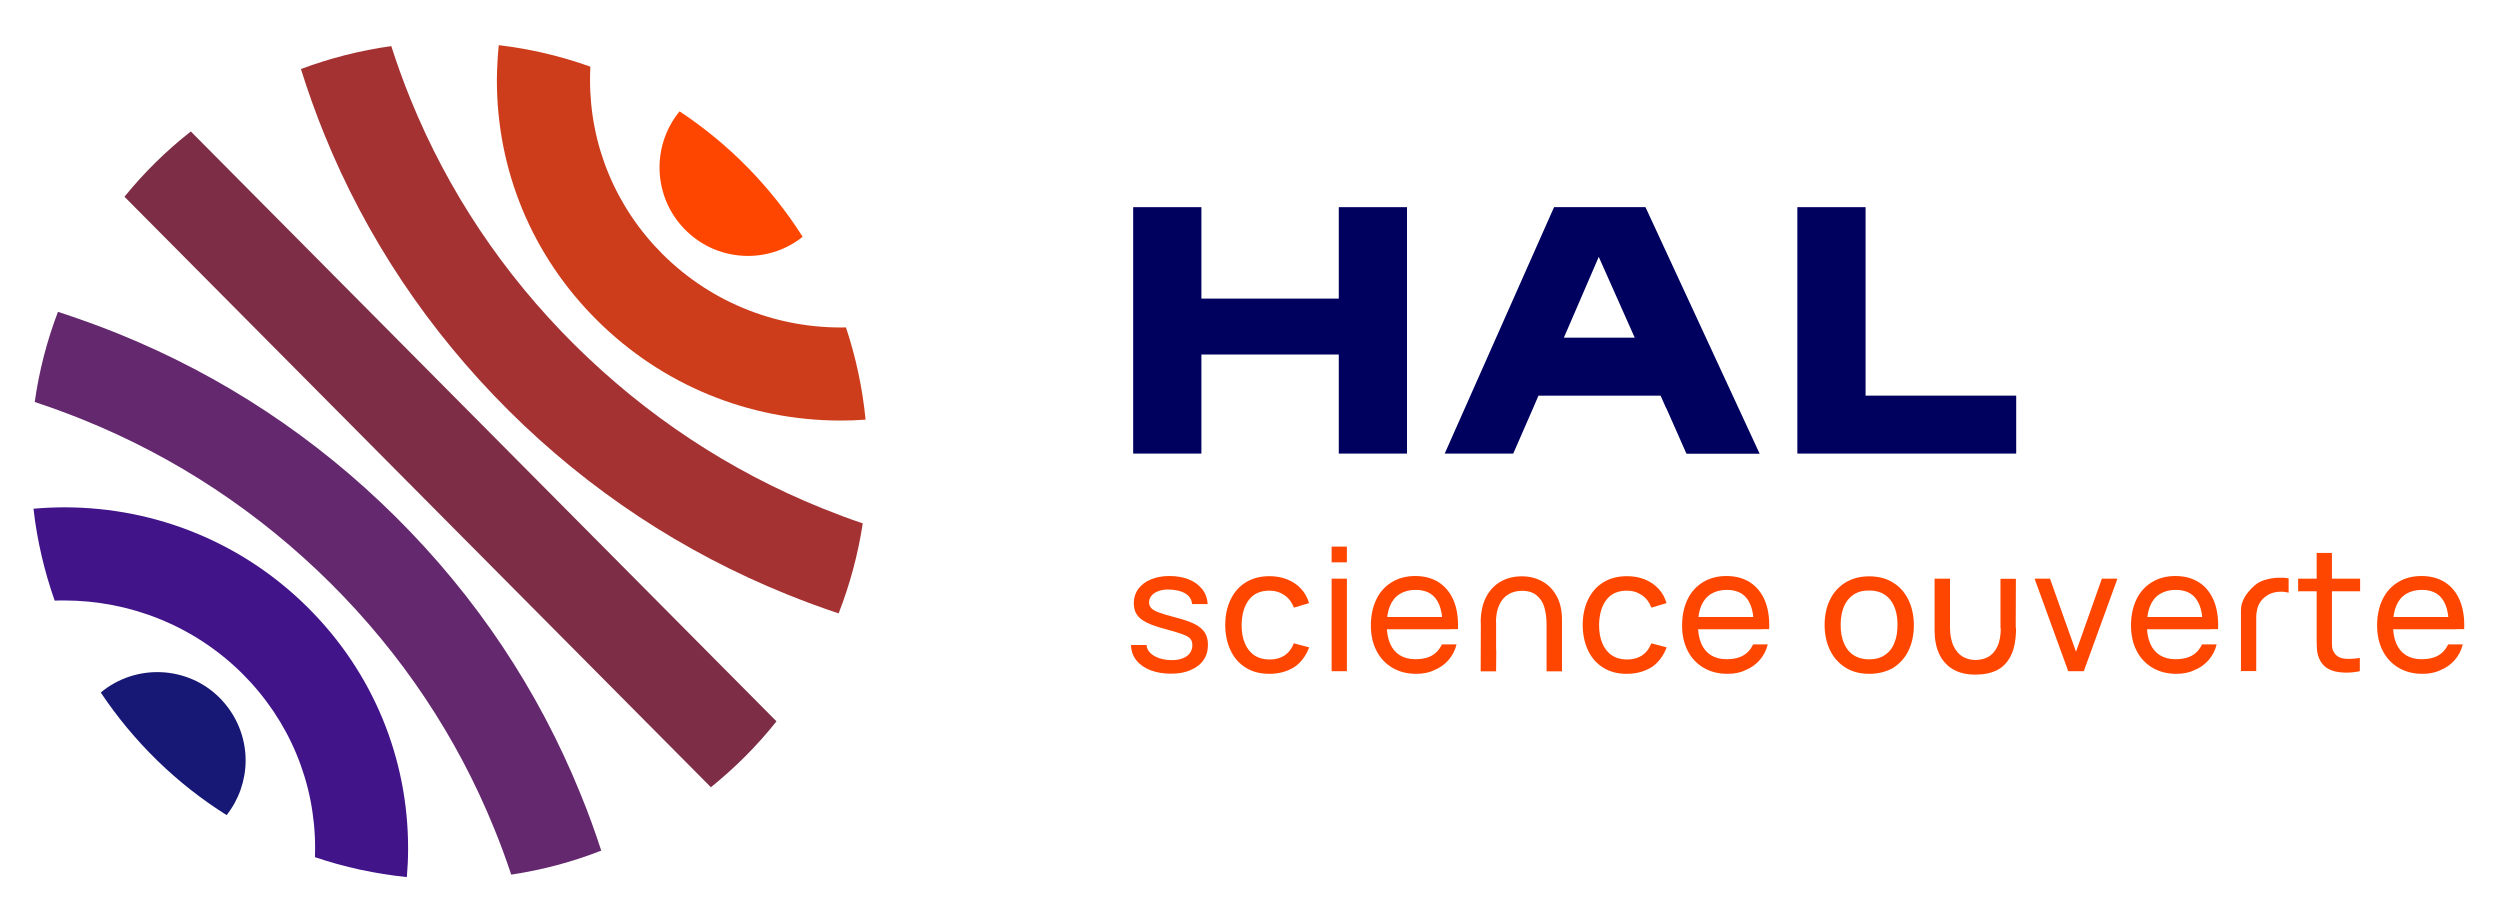<?xml version="1.0" encoding="utf-8"?>
<!-- Generator: Adobe Illustrator 24.1.2, SVG Export Plug-In . SVG Version: 6.00 Build 0)  -->
<svg version="1.1" id="Calque_1" xmlns="http://www.w3.org/2000/svg" xmlns:xlink="http://www.w3.org/1999/xlink" x="0px" y="0px"
	 viewBox="0 0 1605 582" style="enable-background:new 0 0 1605 582;" xml:space="preserve">
<style type="text/css">
	.st0{display:none;}
	.st1{display:inline;fill:#FFFFFF;}
	.st2{fill:#FF4600;}
	.st3{fill:#00005F;}
	.st4{fill:#CD3C1B;}
	.st5{fill:#A53232;}
	.st6{fill:#7D2D46;}
	.st7{fill:#64286E;}
	.st8{fill:#411489;}
	.st9{fill:#171775;}
</style>
<g id="Background" class="st0">
	<rect x="-260.4" y="-254.5" class="st1" width="2121.1" height="1101"/>
</g>
<g id="Contenu">
	<g>
		<g>
			<g>
				<g>
					<g>
						<path class="st2" d="M751.8,432.5c-4.8,0-9.1-0.7-12.9-2.1s-6.9-3.5-9.2-6.3s-3.5-6.1-3.6-10h10c0.1,1.9,0.9,3.7,2.4,5.1
							c1.5,1.5,3.5,2.6,5.9,3.4c2.5,0.8,5.1,1.2,8,1.2c2.7,0,5-0.4,7-1.2s3.5-1.9,4.5-3.3c1-1.4,1.6-3.1,1.6-5
							c0-1.7-0.4-3.1-1.2-4.1s-2.3-2-4.6-2.8c-2.3-0.9-5.9-2-11-3.4c-5.4-1.4-9.5-2.8-12.5-4.3s-5.1-3.2-6.4-5.2
							c-1.3-2-1.9-4.4-1.9-7.3c0-3.4,1-6.5,2.9-9.1s4.6-4.7,8-6.1c3.4-1.4,7.4-2.2,11.9-2.2c4.6,0,8.7,0.7,12.3,2.1
							c3.6,1.4,6.5,3.5,8.7,6.2s3.4,5.9,3.6,9.7h-10c-0.1-2-0.9-3.6-2.1-5c-1.3-1.4-3-2.4-5.1-3.1c-2.1-0.7-4.6-1.1-7.4-1.2
							c-2.5-0.1-4.8,0.2-6.7,0.9c-2,0.7-3.5,1.6-4.6,2.9c-1.1,1.3-1.7,2.7-1.7,4.4c0,1.5,0.5,2.8,1.4,3.7c0.9,1,2.5,1.9,4.9,2.8
							c2.3,0.9,5.9,2,10.7,3.2c5.3,1.4,9.5,2.8,12.4,4.3s5.1,3.4,6.4,5.4c1.3,2.1,2,4.7,2,7.8c0,3.8-0.9,7.1-2.8,9.8
							c-1.9,2.8-4.6,4.9-8.2,6.4C760.9,431.8,756.7,432.5,751.8,432.5z"/>
						<path class="st2" d="M814.9,432.6c-5.9,0-10.9-1.3-15.2-4c-4.3-2.7-7.5-6.4-9.7-11.1c-2.2-4.7-3.4-10.2-3.4-16.3
							c0-6.2,1.2-11.7,3.5-16.4s5.5-8.4,9.8-11s9.3-3.9,15.2-3.9c4.1,0,7.9,0.7,11.4,2.1c3.4,1.4,6.4,3.4,8.8,6s4.1,5.7,5.1,9.2
							l-9.7,2.9c-1.3-3.4-3.3-6.1-6.1-8c-2.8-1.9-6-2.9-9.6-2.9c-5.9,0-10.3,2-13.3,6s-4.5,9.4-4.6,16.1c0,4.5,0.7,8.4,2.1,11.7
							s3.4,5.9,6.1,7.7s5.9,2.7,9.8,2.7c3.8,0,7-0.9,9.6-2.6c2.6-1.8,4.6-4.3,5.9-7.8l9.9,2.6c-2.1,5.5-5.3,9.8-9.6,12.7
							C826.4,431.1,821.1,432.6,814.9,432.6z"/>
						<path class="st2" d="M854.9,361v-10.1h9.8V361H854.9z M854.9,430.9v-59.4h9.8v59.4H854.9z"/>
						<path class="st2" d="M909.2,432.6c-5.8,0-10.9-1.3-15.3-3.9s-7.8-6.2-10.2-10.9c-2.4-4.7-3.6-10.1-3.6-16.2
							c0-6.4,1.2-12,3.5-16.8s5.7-8.5,10-11.1s9.3-3.9,15-3.9c5.9,0,11,1.4,15.2,4.1c4.2,2.8,7.4,6.7,9.5,11.8s3,11.2,2.7,18.2h-9.9
							v-3.5c-0.1-4.9-0.8-8.9-2.1-12.1c-1.3-3.2-3.2-5.6-5.7-7.2c-2.5-1.6-5.7-2.4-9.4-2.4c-4,0-7.4,0.9-10.2,2.6
							c-2.8,1.7-4.9,4.3-6.3,7.6s-2.1,7.5-2.1,12.3c0,4.7,0.7,8.6,2.1,11.9c1.4,3.3,3.5,5.8,6.2,7.5s6,2.6,9.9,2.6
							c2.8,0,5.2-0.3,7.3-0.9c2.1-0.6,4.1-1.6,5.7-3c1.7-1.4,3.1-3.3,4.2-5.6h9.4c-1,4-2.8,7.4-5.3,10.2s-5.6,5-9.2,6.4
							C917.3,431.9,913.4,432.6,909.2,432.6z M887.2,404v-7.9h43.9v7.9H887.2z"/>
						<path class="st2" d="M950.6,430.9l0.1-31.3h9.8v16.7l0.1,2l-0.1,12.7h-9.9V430.9z M992.9,401.2c0-4.3-0.5-8-1.4-11.2
							s-2.5-5.7-4.9-7.7c-2.3-2-5.5-3-9.5-3c-3.4,0-6.3,0.8-8.8,2.3s-4.4,3.8-5.8,6.8s-2.1,6.8-2.1,11.3h-9.8c0-6.9,1.3-12.5,3.8-17
							s5.8-7.7,9.9-9.8s8.6-3,13.4-2.9s9.1,1.3,12.9,3.5s6.8,5.4,9,9.6c2.2,4.2,3.2,9.2,3.2,15V431h-9.9L992.9,401.2L992.9,401.2z"
							/>
						<path class="st2" d="M1044.4,432.6c-5.9,0-10.9-1.3-15.2-4s-7.5-6.4-9.7-11.1c-2.2-4.7-3.4-10.2-3.4-16.3
							c0-6.2,1.2-11.7,3.5-16.4s5.5-8.4,9.8-11s9.3-3.9,15.2-3.9c4.1,0,7.9,0.7,11.4,2.1c3.4,1.4,6.4,3.4,8.8,6s4.1,5.7,5.1,9.2
							l-9.7,2.9c-1.3-3.4-3.3-6.1-6.1-8s-6-2.9-9.6-2.9c-5.9,0-10.3,2-13.3,6s-4.5,9.4-4.6,16.1c0,4.5,0.7,8.4,2.1,11.7
							s3.4,5.9,6.1,7.7s5.9,2.7,9.8,2.7c3.8,0,7-0.9,9.6-2.6c2.6-1.8,4.6-4.3,5.9-7.8l9.9,2.6c-2.1,5.5-5.3,9.8-9.6,12.7
							C1055.8,431.1,1050.6,432.6,1044.4,432.6z"/>
						<path class="st2" d="M1109,432.6c-5.8,0-10.9-1.3-15.3-3.9s-7.8-6.2-10.2-10.9c-2.4-4.7-3.6-10.1-3.6-16.2
							c0-6.4,1.2-12,3.5-16.8s5.7-8.5,10-11.1s9.3-3.9,15-3.9c5.9,0,11,1.4,15.2,4.1c4.2,2.8,7.4,6.7,9.5,11.8s3,11.2,2.7,18.2h-9.9
							v-3.5c-0.1-4.9-0.8-8.9-2.1-12.1c-1.3-3.2-3.2-5.6-5.7-7.2c-2.5-1.6-5.7-2.4-9.4-2.4c-4,0-7.4,0.9-10.2,2.6
							c-2.8,1.7-4.9,4.3-6.3,7.6s-2.1,7.5-2.1,12.3c0,4.7,0.7,8.6,2.1,11.9c1.4,3.3,3.5,5.8,6.2,7.5s6,2.6,9.9,2.6
							c2.8,0,5.2-0.3,7.3-0.9c2.1-0.6,4.1-1.6,5.7-3c1.7-1.4,3.1-3.3,4.2-5.6h9.4c-1,4-2.8,7.4-5.3,10.2s-5.6,5-9.2,6.4
							C1117.2,431.9,1113.3,432.6,1109,432.6z M1087.1,404v-7.9h43.9v7.9H1087.1z"/>
						<path class="st2" d="M1200,432.6c-5.8,0-10.9-1.3-15.2-4c-4.3-2.7-7.6-6.4-9.9-11.1c-2.3-4.8-3.5-10.2-3.5-16.3
							c0-6.2,1.2-11.6,3.5-16.3s5.7-8.4,10-11s9.4-3.9,15.1-3.9c5.9,0,11,1.3,15.3,4c4.3,2.6,7.6,6.3,9.9,11.1
							c2.3,4.7,3.5,10.2,3.5,16.3c0,6.2-1.2,11.7-3.5,16.4s-5.7,8.4-10,11.1C1210.9,431.3,1205.8,432.6,1200,432.6z M1200,423.3
							c4,0,7.4-0.9,10.1-2.8c2.7-1.8,4.8-4.4,6.1-7.8c1.4-3.3,2-7.2,2-11.6c0-6.8-1.6-12.2-4.7-16.1c-3.1-3.9-7.6-5.9-13.6-5.9
							c-4,0-7.4,0.9-10.1,2.8c-2.7,1.8-4.7,4.4-6.1,7.7c-1.3,3.3-2,7.2-2,11.6c0,4.5,0.7,8.4,2.1,11.7s3.4,5.9,6.2,7.7
							C1192.8,422.4,1196.1,423.3,1200,423.3z"/>
						<path class="st2" d="M1268.1,433.1c-5.8,0-10.7-1.2-14.6-3.6c-3.9-2.4-6.8-5.8-8.7-10s-2.8-9.3-2.8-15.1v-32.9h9.9v31.1
							c0,5,0.8,9.1,2.3,12.2c1.5,3.1,3.5,5.4,5.9,6.8c2.4,1.4,5.1,2.1,8.1,2.1s5.7-0.6,8.1-1.9c2.4-1.3,4.4-3.4,5.9-6.5
							c1.5-3,2.3-7.1,2.3-12.1l9.8-0.1c0,7.4-1.1,13.4-3.3,17.8c-2.2,4.4-5.2,7.5-9,9.4S1273.4,433.1,1268.1,433.1z M1284.3,403.3
							V387v-2.6v-12.8h9.9l-0.1,31.7L1284.3,403.3z"/>
						<path class="st2" d="M1327.8,430.9l-21.6-59.4h9.9l16.7,46.9l16.6-46.9h10l-21.6,59.4H1327.8z"/>
						<path class="st2" d="M1397.2,432.6c-5.8,0-10.9-1.3-15.3-3.9c-4.4-2.6-7.8-6.2-10.2-10.9c-2.4-4.7-3.6-10.1-3.6-16.2
							c0-6.4,1.2-12,3.5-16.8s5.7-8.5,10-11.1s9.3-3.9,15-3.9c5.9,0,11,1.4,15.2,4.1s7.4,6.7,9.5,11.8s3,11.2,2.7,18.2h-9.9v-3.5
							c-0.1-4.9-0.8-8.9-2.1-12.1c-1.3-3.2-3.2-5.6-5.7-7.2c-2.5-1.6-5.7-2.4-9.4-2.4c-4,0-7.4,0.9-10.2,2.6
							c-2.8,1.7-4.9,4.3-6.3,7.6c-1.4,3.4-2.1,7.5-2.1,12.3c0,4.7,0.7,8.6,2.1,11.9c1.4,3.3,3.5,5.8,6.2,7.5s6,2.6,9.9,2.6
							c2.8,0,5.2-0.3,7.3-0.9c2.1-0.6,4.1-1.6,5.7-3c1.7-1.4,3.1-3.3,4.2-5.6h9.4c-1,4-2.8,7.4-5.3,10.2s-5.6,5-9.2,6.4
							C1405.3,431.9,1401.4,432.6,1397.2,432.6z M1375.3,404v-7.9h43.9v7.9H1375.3z"/>
						<path class="st2" d="M1438.7,430.9v-39.2l8.7-9.4v3.5l-8.7,5.8c0-2.6,0.7-5.2,2.2-7.9s3.6-5.2,6.5-7.8c1.8-1.6,4-2.8,6.7-3.6
							s5.5-1.3,8.2-1.4s5.1,0,7,0.4v9.2c-2.3-0.6-4.8-0.8-7.3-0.5s-4.8,1.1-6.7,2.4c-1.7,1.1-3,2.4-4,3.8c-1,1.4-1.7,3-2.1,4.6
							s-0.7,3.4-0.7,5.4v0.6v34h-9.8V430.9z"/>
						<path class="st2" d="M1475.4,379.6v-8.1h39.8v8.1H1475.4z M1515.1,430.9c-5.8,1.2-11.1,1.2-15.8,0.2c-4.7-1.1-8-3.5-9.9-7.3
							c-1-1.9-1.5-3.8-1.8-5.7c-0.2-1.9-0.3-4.5-0.3-7.7v-1.9V355h9.8v53v1.7c0,2.4,0,4.2,0.1,5.5s0.5,2.4,1.1,3.4
							c1.2,2.2,3.2,3.6,5.9,4.1c2.7,0.5,6.3,0.4,10.8-0.3v8.5H1515.1z"/>
						<path class="st2" d="M1555.2,432.6c-5.8,0-10.9-1.3-15.3-3.9s-7.8-6.2-10.2-10.9c-2.4-4.7-3.6-10.1-3.6-16.2
							c0-6.4,1.2-12,3.5-16.8s5.7-8.5,10-11.1s9.3-3.9,15-3.9c5.9,0,11,1.4,15.2,4.1s7.4,6.7,9.5,11.8s3,11.2,2.7,18.2h-9.9v-3.5
							c-0.1-4.9-0.8-8.9-2.1-12.1c-1.3-3.2-3.2-5.6-5.7-7.2c-2.5-1.6-5.7-2.4-9.4-2.4c-4,0-7.4,0.9-10.2,2.6
							c-2.8,1.7-4.9,4.3-6.3,7.6c-1.4,3.4-2.1,7.5-2.1,12.3c0,4.7,0.7,8.6,2.1,11.9c1.4,3.3,3.5,5.8,6.2,7.5s6,2.6,9.9,2.6
							c2.8,0,5.2-0.3,7.3-0.9c2.1-0.6,4.1-1.6,5.7-3c1.7-1.4,3.1-3.3,4.2-5.6h9.4c-1,4-2.8,7.4-5.3,10.2s-5.6,5-9.2,6.4
							C1563.3,431.9,1559.4,432.6,1555.2,432.6z M1533.3,404v-7.9h43.9v7.9H1533.3z"/>
					</g>
				</g>
			</g>
			<g>
				<polygon class="st3" points="859.5,191.7 771.3,191.7 771.3,133 727.5,133 727.5,291.2 771.3,291.2 771.3,227.6 859.5,227.6 
					859.5,291.2 903.3,291.2 903.3,133 859.5,133 				"/>
				<polygon class="st3" points="1197.7,254 1197.7,133 1153.9,133 1153.9,291.2 1294.4,291.2 1294.4,254 				"/>
				<path class="st3" d="M997.7,133l-70.2,158.2h44l12.8-29.3l0,0l3.4-7.9h78.4l3.5,7.9h0.1l5.9,13.3l0,0l7.1,16.1h47L1056.4,133
					H997.7z M1049.5,216.8H1004l22.4-51.9L1049.5,216.8z"/>
			</g>
		</g>
		<g>
			<g>
				<path class="st2" d="M439.9,147.5c10.7,10.8,24.9,16.7,40,16.8c0.1,0,0.1,0,0.2,0c13,0,25.2-4.3,35.2-12.3
					c-20.4-32.1-47.3-59.6-79-80.5C418,93.7,419.2,126.7,439.9,147.5z"/>
			</g>
			<g>
				<path class="st4" d="M425.5,163.3c-30.2-30.1-46.8-70-46.7-112.3c0-2.8,0.1-5.5,0.2-8.2c-18.7-6.7-38.4-11.4-58.8-13.8
					c-0.7,7.2-1.1,14.5-1.2,21.8c-0.2,58.4,22.6,113.4,64.3,154.8c41.5,41.3,96.9,64.2,155.8,64.4c0.3,0,0.5,0,0.8,0
					c5.3,0,10.6-0.2,15.8-0.6c-2-20.5-6.3-40.3-12.6-59.2C500.6,211.1,457.8,195.4,425.5,163.3z"/>
			</g>
			<g>
				<path class="st5" d="M527.8,326.3c-59.7-24.1-113.1-59.5-159-105c-45.8-45.5-81.2-98.5-105.2-157.5
					c-4.6-11.3-8.7-22.7-12.4-34.2c-20.1,2.8-39.5,7.8-58,14.7c4.4,14.1,9.4,28.1,15,41.9c27,66.5,66.9,126.1,118.4,177.4
					c51.5,51.2,111.6,90.9,178.7,118c10.9,4.4,22,8.5,33.1,12.2c7.2-18.4,12.4-37.7,15.5-57.8C545.2,333.1,536.5,329.8,527.8,326.3z
					"/>
			</g>
			<g>
				<path class="st6" d="M498.5,463.1l-376-378.7c-15.7,12.3-30,26.4-42.6,41.9l376.5,379.1C471.9,492.9,486.1,478.7,498.5,463.1z"
					/>
			</g>
			<g>
				<path class="st7" d="M254.3,332.1c-51.5-51.2-111.6-90.9-178.7-118c-12.7-5.1-25.5-9.7-38.4-13.9c-7,18.4-12.1,37.8-14.9,57.9
					c10.4,3.4,20.7,7.2,30.9,11.3c59.7,24.1,113.1,59.5,159,105C258,420,293.4,473,317.3,532c4,9.7,7.6,19.6,10.9,29.5
					c20.1-3,39.4-8.2,57.8-15.4c-4-12.3-8.4-24.5-13.4-36.6C345.6,443,305.8,383.3,254.3,332.1z"/>
			</g>
			<g>
				<path class="st8" d="M197.7,390.1c-41.5-41.3-96.9-64.2-155.8-64.4c-6.9,0-13.7,0.3-20.4,0.9c2.3,20.5,7,40.2,13.6,59
					c2-0.1,4-0.1,6-0.1c41.5,0,83,15.7,114.5,47c30.2,30.1,46.8,70,46.7,112.3c0,1.8-0.1,3.7-0.1,5.5c18.8,6.4,38.6,10.7,59,12.8
					c0.5-6,0.8-12,0.8-18.1C262.1,486.5,239.3,431.5,197.7,390.1z"/>
			</g>
			<g>
				<path class="st9" d="M141.2,448.2c-20.8-21-54.2-22.2-76.5-3.6c21.1,31.6,48.6,58.5,80.8,78.7c7.8-9.9,12.1-22.1,12.2-34.9
					C157.7,473.2,151.8,459,141.2,448.2z"/>
			</g>
		</g>
	</g>
</g>
</svg>
